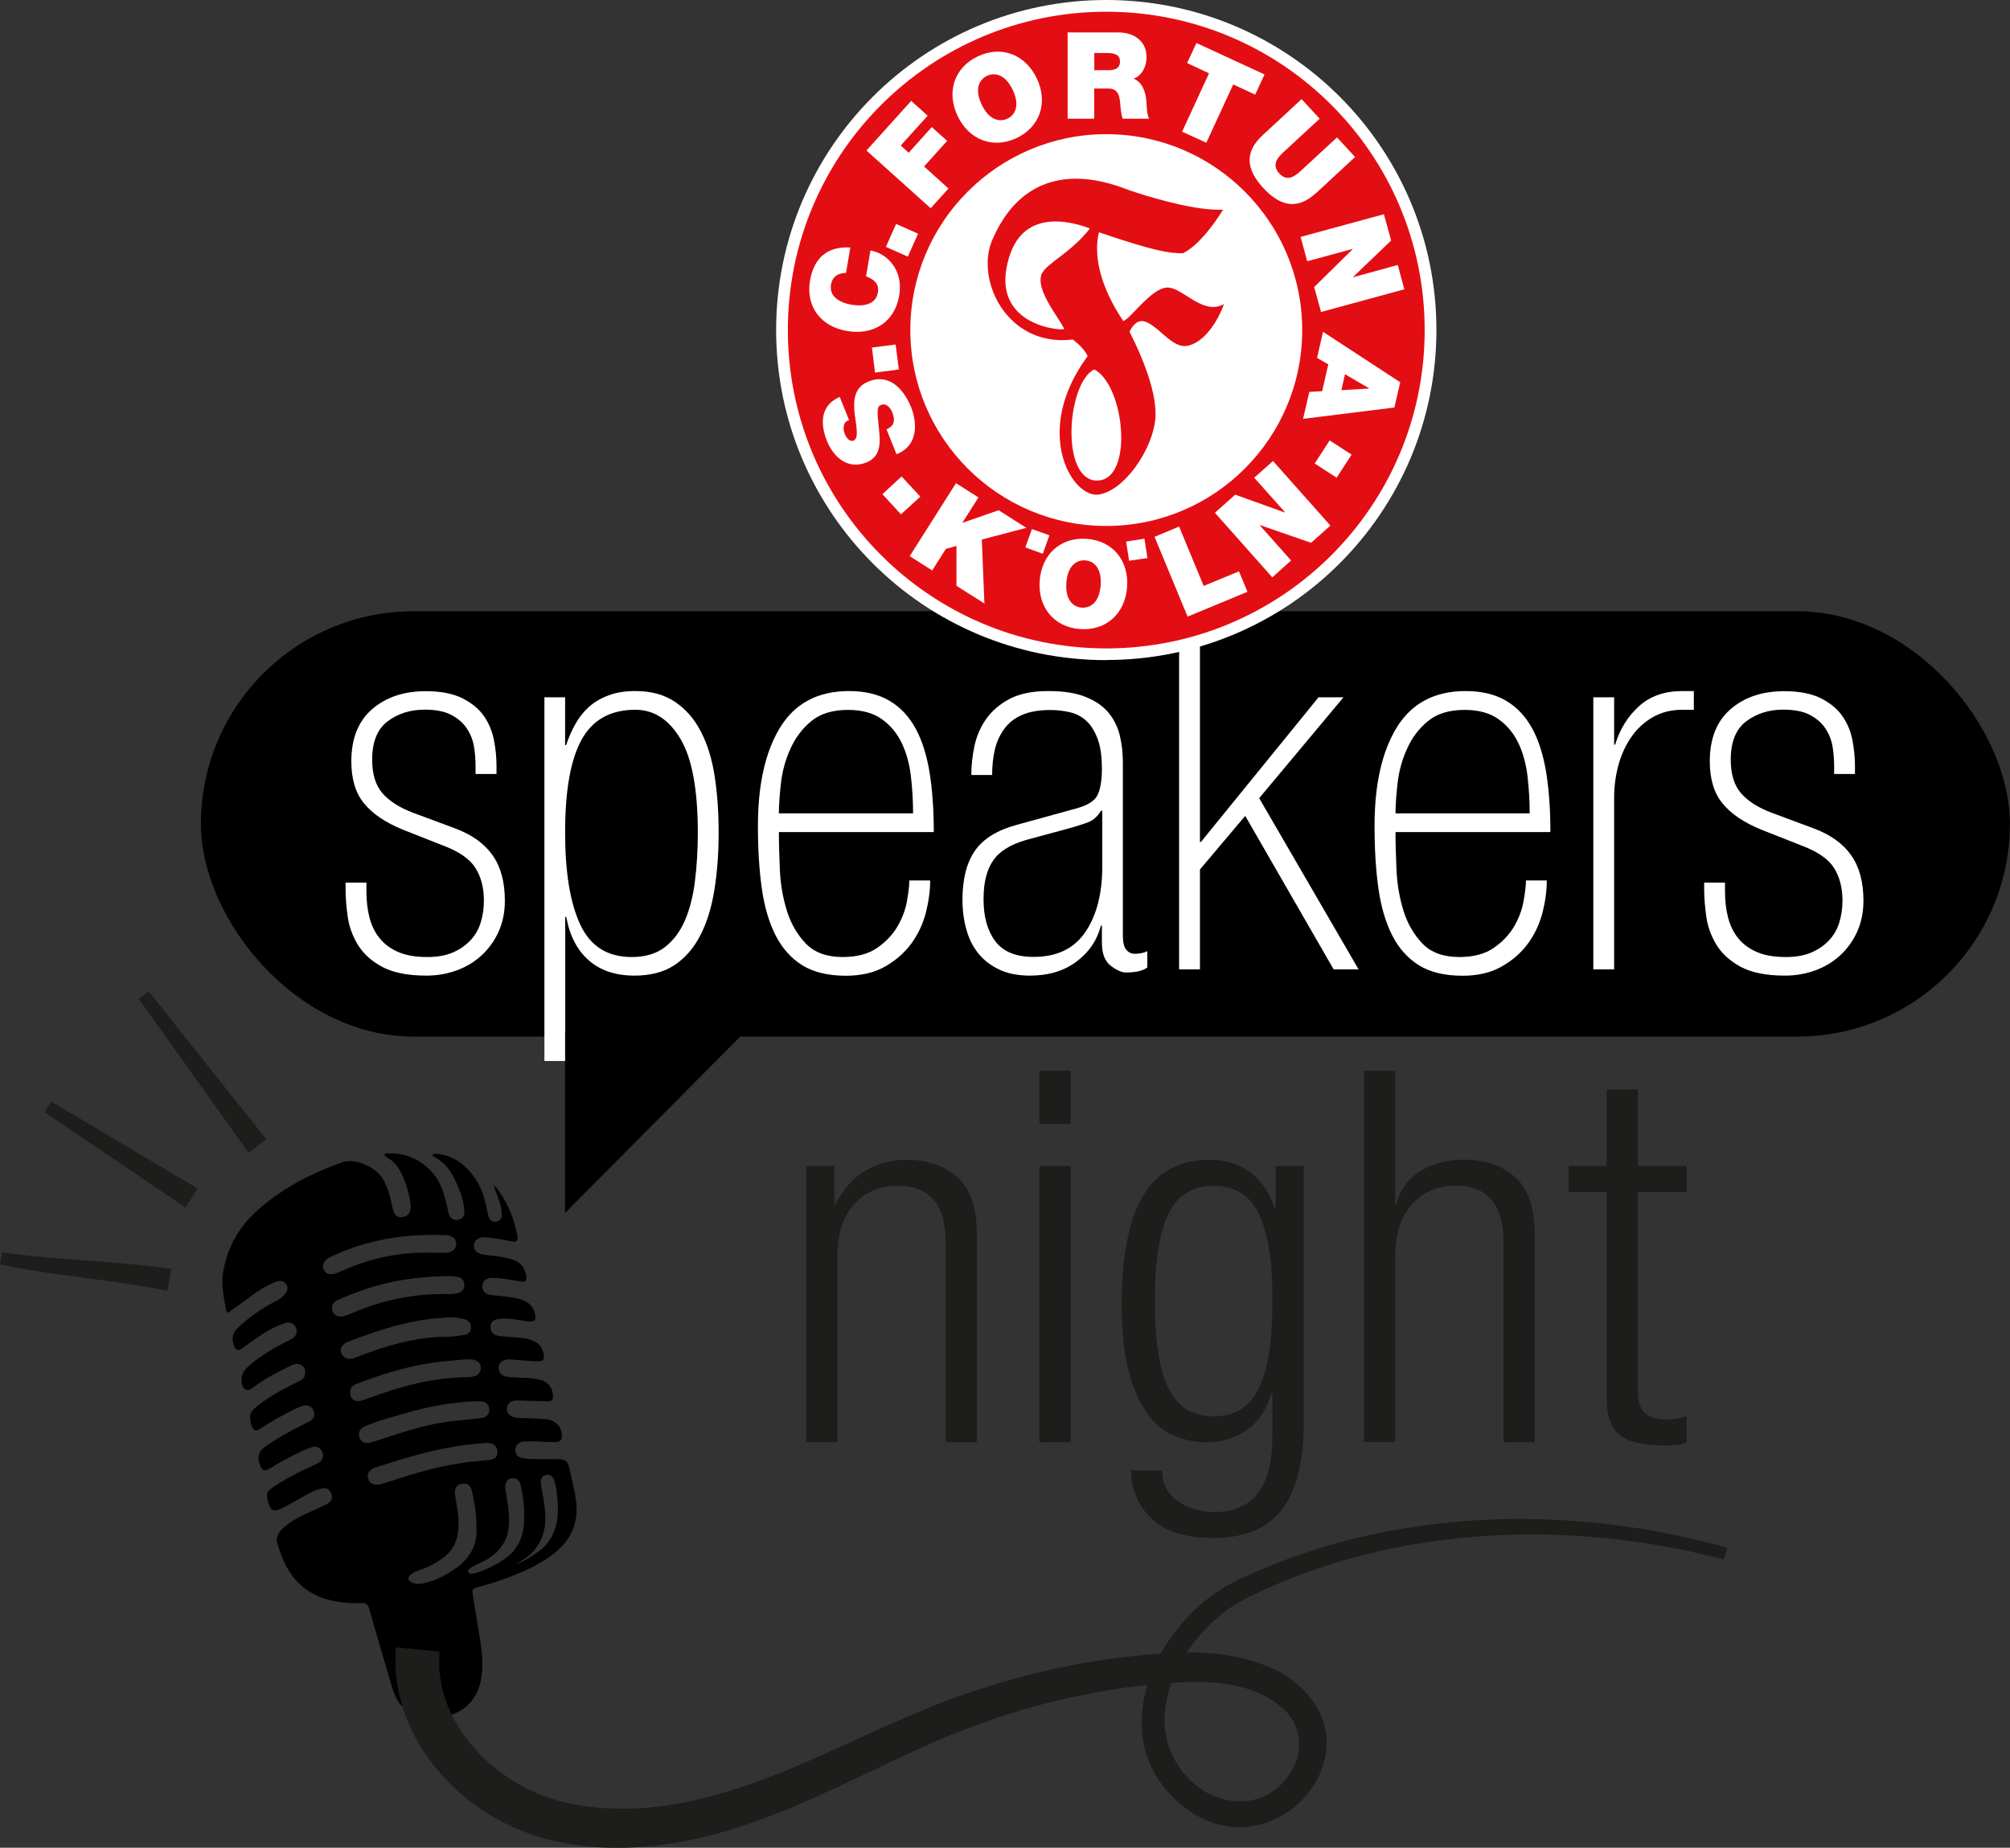 <?xml version="1.0" encoding="UTF-8"?>
<svg xmlns="http://www.w3.org/2000/svg" id="Ebene_2" data-name="Ebene 2" viewBox="0 0 161.16 148.18">
  <rect x="0" y="0" width="161.16" height="148.18" fill="#333333" stroke="none"/>
  <defs>
    <style>
      .cls-1, .cls-2, .cls-3, .cls-4 {
        stroke-width: 0px;
      }

      .cls-2 {
        fill: #1d1d1b;
      }

      .cls-3 {
        fill: #e30e13;
      }

      .cls-4 {
        fill: #fff;
      }
    </style>
  </defs>
  <g id="Ebene_1-2" data-name="Ebene 1">
    <rect class="cls-1" x="16.11" y="49.02" width="145.04" height="34.11" rx="17.05" ry="17.05"></rect>
    <g>
      <path class="cls-4" d="m38.13,62.05v-.62c0-.49-.04-1-.12-1.52-.08-.52-.27-1.01-.56-1.46-.29-.45-.71-.82-1.25-1.11-.54-.29-1.26-.43-2.15-.43-1.14,0-2.13.31-2.96.93-.83.62-1.25,1.65-1.25,3.08,0,1.16.27,2.05.82,2.69.55.63,1.37,1.16,2.46,1.57l3.36,1.25c1.35.5,2.35,1.22,3.01,2.15.66.93.99,2.15.99,3.65,0,.92-.17,1.75-.5,2.48-.33.74-.79,1.37-1.36,1.9-.57.53-1.24.93-2,1.21-.77.28-1.58.42-2.44.42-1.5,0-2.68-.24-3.55-.71s-1.51-1.06-1.94-1.77c-.43-.71-.7-1.46-.81-2.25-.11-.79-.17-1.51-.17-2.15v-.58h1.67v.7c0,.77.08,1.47.25,2.12.17.64.44,1.2.83,1.67.39.47.89.83,1.5,1.09.61.26,1.38.39,2.29.39.81,0,1.5-.12,2.07-.37.57-.25,1.04-.58,1.42-.99.38-.41.65-.89.81-1.43s.25-1.11.25-1.72c0-1.05-.23-1.93-.69-2.65-.46-.72-1.32-1.31-2.58-1.78l-3.24-1.28c-1.37-.56-2.4-1.25-3.09-2.09-.69-.83-1.03-1.96-1.03-3.38,0-1.84.56-3.23,1.67-4.19,1.11-.96,2.54-1.44,4.3-1.44,1.2,0,2.17.19,2.92.56.75.38,1.33.85,1.73,1.42.4.57.67,1.21.81,1.92.14.71.21,1.4.21,2.07v.67h-1.67Z"></path>
      <path class="cls-4" d="m43.64,55.92h1.67v3.84h.08c.19-.58.43-1.14.73-1.67.29-.53.65-.99,1.08-1.38s.95-.7,1.58-.94c.62-.24,1.35-.35,2.17-.35,1.27,0,2.33.29,3.19.88.86.58,1.55,1.38,2.07,2.4.53,1.02.89,2.22,1.1,3.61.21,1.39.31,2.88.31,4.46,0,1.7-.12,3.25-.35,4.65-.23,1.41-.61,2.62-1.14,3.63-.53,1.02-1.22,1.8-2.07,2.36s-1.92.83-3.19.83c-1.52,0-2.74-.41-3.67-1.23s-1.53-1.98-1.8-3.48h-.08v11.56h-1.67v-29.16Zm1.67,10.85c0,3.17.4,5.63,1.21,7.37.81,1.74,2.18,2.61,4.13,2.61,1.08,0,1.97-.26,2.65-.79.68-.52,1.22-1.23,1.61-2.13.39-.9.66-1.95.81-3.17.15-1.21.23-2.51.23-3.89,0-3.47-.47-5.98-1.4-7.53s-2.13-2.32-3.61-2.32c-2,0-3.44.81-4.32,2.42s-1.31,4.09-1.31,7.43Z"></path>
      <path class="cls-4" d="m62.45,66.73c0,.88.03,1.9.08,3.04.05,1.14.24,2.23.56,3.27.32,1.03.83,1.91,1.52,2.63.69.72,1.68,1.08,2.96,1.08,1.14,0,2.07-.25,2.77-.74s1.25-1.07,1.63-1.73c.38-.66.63-1.33.75-2.02.12-.69.19-1.23.19-1.65h1.67c0,.83-.12,1.7-.35,2.61-.24.9-.63,1.73-1.17,2.46-.54.74-1.25,1.35-2.11,1.84s-1.91.73-3.13.73c-1.42,0-2.58-.28-3.48-.83-.9-.56-1.62-1.36-2.15-2.4-.53-1.04-.9-2.3-1.11-3.78-.21-1.47-.31-3.14-.31-5.01,0-3.34.6-5.97,1.79-7.91,1.2-1.93,3.03-2.9,5.51-2.9,1.28,0,2.36.26,3.23.77.88.51,1.58,1.26,2.11,2.23.53.97.9,2.16,1.13,3.57.22,1.41.33,2.98.33,4.74h-12.43Zm10.76-1.5c0-.98-.06-1.96-.17-2.94-.11-.98-.35-1.87-.72-2.66-.37-.79-.9-1.44-1.59-1.94-.69-.5-1.6-.76-2.73-.76-1.24,0-2.22.3-2.95.9s-1.28,1.34-1.67,2.21c-.4.87-.65,1.79-.76,2.74-.11.96-.17,1.77-.17,2.45h10.76Z"></path>
      <path class="cls-4" d="m90.03,75.04c0,.53.09.9.27,1.12.18.22.41.33.69.33.39,0,.72-.07,1-.21v1.31c-.34.26-.91.4-1.71.4-.34,0-.75-.18-1.22-.54-.47-.36-.71-.97-.71-1.84v-1.38h-.08c-.3,1.17-.95,2.13-1.95,2.88-.99.75-2.24,1.13-3.73,1.13-.97,0-1.79-.16-2.46-.48-.68-.32-1.24-.75-1.68-1.29-.44-.54-.77-1.19-.97-1.94-.21-.75-.31-1.54-.31-2.38,0-1.67.34-2.98,1.01-3.94.68-.96,1.8-1.65,3.38-2.07l4.68-1.29c.94-.25,1.53-.61,1.76-1.09.23-.48.35-1.18.35-2.08,0-.99-.11-1.79-.33-2.39-.22-.6-.51-1.09-.88-1.44-.37-.36-.81-.6-1.31-.72-.5-.12-1.04-.19-1.62-.19-.9,0-1.65.13-2.25.39-.6.26-1.08.63-1.43,1.11-.35.48-.61,1.03-.76,1.66-.15.63-.22,1.31-.22,2.05h-1.67c0-.75.08-1.52.25-2.32.17-.79.48-1.52.94-2.17.46-.65,1.08-1.19,1.88-1.61s1.83-.63,3.11-.63c1.2,0,2.18.15,2.96.46.78.31,1.39.72,1.84,1.25.44.53.75,1.14.92,1.83s.25,1.43.25,2.2v13.88Zm-1.67-10.02h-.08c-.28.45-.61.75-.98.9-.38.15-.97.34-1.77.56l-3.21.87c-1.28.36-2.18.91-2.69,1.66-.52.75-.77,1.78-.77,3.1,0,1.41.31,2.53.94,3.37s1.65,1.26,3.07,1.26c1.86,0,3.25-.66,4.15-1.99.9-1.32,1.36-3.08,1.36-5.26v-4.48Z"></path>
      <path class="cls-4" d="m94.54,47.95h1.67v19.57h.08l9.43-11.6h2l-6.76,8.09,7.97,13.73h-2l-7.09-12.31-3.63,4.3v8.01h-1.67v-29.79Z"></path>
      <path class="cls-4" d="m111.89,66.73c0,.88.03,1.9.08,3.04.05,1.14.24,2.23.56,3.27.32,1.03.83,1.91,1.52,2.63.69.72,1.68,1.08,2.96,1.08,1.14,0,2.07-.25,2.77-.74s1.25-1.07,1.63-1.73c.38-.66.63-1.33.75-2.02.12-.69.19-1.23.19-1.65h1.67c0,.83-.12,1.7-.35,2.61-.24.9-.63,1.73-1.17,2.46-.54.74-1.25,1.35-2.11,1.84s-1.91.73-3.13.73c-1.42,0-2.58-.28-3.48-.83-.9-.56-1.62-1.36-2.15-2.4-.53-1.04-.9-2.3-1.11-3.78-.21-1.47-.31-3.14-.31-5.01,0-3.34.6-5.97,1.79-7.91,1.2-1.93,3.03-2.9,5.51-2.9,1.28,0,2.36.26,3.23.77.88.51,1.58,1.26,2.11,2.23.53.97.9,2.16,1.13,3.57.22,1.41.33,2.98.33,4.74h-12.43Zm10.76-1.5c0-.98-.06-1.96-.17-2.94-.11-.98-.35-1.87-.72-2.66-.37-.79-.9-1.44-1.59-1.94-.69-.5-1.6-.76-2.73-.76-1.24,0-2.22.3-2.95.9s-1.28,1.34-1.67,2.21c-.4.87-.65,1.79-.76,2.74-.11.96-.17,1.77-.17,2.45h10.76Z"></path>
      <path class="cls-4" d="m127.75,55.92h1.67v3.8h.08c.38-1.25,1.02-2.28,1.92-3.09.89-.81,2.05-1.21,3.48-1.21h.91v1.5h-.91c-.91,0-1.7.2-2.39.6s-1.26.93-1.71,1.58c-.45.65-.8,1.4-1.03,2.24s-.35,1.71-.35,2.6v13.8h-1.67v-21.82Z"></path>
      <path class="cls-4" d="m147.06,62.05v-.62c0-.49-.04-1-.12-1.52-.08-.52-.27-1.01-.56-1.46s-.71-.82-1.25-1.11c-.54-.29-1.26-.43-2.15-.43-1.14,0-2.13.31-2.96.93-.83.62-1.25,1.65-1.25,3.08,0,1.16.27,2.05.82,2.69.55.63,1.37,1.16,2.46,1.57l3.36,1.25c1.35.5,2.35,1.22,3.01,2.15.66.93.99,2.15.99,3.65,0,.92-.17,1.75-.5,2.48-.33.74-.79,1.37-1.36,1.9-.57.53-1.24.93-2,1.21-.77.28-1.58.42-2.44.42-1.5,0-2.68-.24-3.55-.71-.86-.47-1.51-1.06-1.94-1.77-.43-.71-.7-1.46-.81-2.25-.11-.79-.17-1.51-.17-2.15v-.58h1.67v.7c0,.77.08,1.47.25,2.12.17.64.44,1.2.83,1.67s.89.83,1.5,1.09c.61.26,1.38.39,2.29.39.81,0,1.49-.12,2.07-.37.57-.25,1.04-.58,1.42-.99.38-.41.65-.89.81-1.43s.25-1.11.25-1.72c0-1.05-.23-1.93-.69-2.65-.46-.72-1.33-1.31-2.59-1.78l-3.24-1.28c-1.37-.56-2.4-1.25-3.09-2.09-.69-.83-1.03-1.96-1.03-3.38,0-1.84.56-3.23,1.67-4.19,1.11-.96,2.54-1.44,4.3-1.44,1.2,0,2.17.19,2.92.56.75.38,1.33.85,1.73,1.42s.67,1.21.81,1.92c.14.71.21,1.4.21,2.07v.67h-1.67Z"></path>
    </g>
    <polygon class="cls-1" points="45.31 97.27 45.31 82.73 59.75 82.73 45.31 97.27"></polygon>
    <g>
      <path class="cls-2" d="m64.65,93.51h2.25v3.09h.08c.64-1.25,1.45-2.16,2.44-2.73s2.07-.86,3.23-.86c1.7,0,3.07.47,4.11,1.4,1.04.93,1.56,2.44,1.56,4.53v16.73h-2.5v-16.02c0-3.03-1.27-4.55-3.8-4.55-1.5,0-2.69.51-3.57,1.52-.88,1.02-1.31,2.4-1.31,4.15v14.89h-2.5v-22.15Z"></path>
      <path class="cls-2" d="m83.34,85.87h2.5v4.26h-2.5v-4.26Zm0,7.64h2.5v22.15h-2.5v-22.15Z"></path>
      <path class="cls-2" d="m102.28,93.51h2.25v20.57c0,3.11-.58,5.44-1.73,6.97-1.16,1.53-3,2.29-5.53,2.29-2.17,0-3.8-.51-4.9-1.52-1.1-1.02-1.66-2.32-1.69-3.9h2.5c0,1.06.42,1.88,1.25,2.46.83.58,1.81.88,2.92.88,3.12,0,4.67-2.02,4.67-6.05v-3.5h-.08c-.39,1.36-1.06,2.36-2,3s-2,.96-3.17.96c-.86,0-1.7-.16-2.52-.48-.82-.32-1.55-.9-2.19-1.73-.64-.83-1.16-1.97-1.54-3.4-.39-1.43-.58-3.26-.58-5.49,0-3.87.57-6.76,1.71-8.68s2.93-2.88,5.38-2.88c1.25,0,2.33.34,3.23,1.02.9.68,1.55,1.65,1.94,2.9h.08v-3.42Zm-9.68,10.81c0,1.78.1,3.26.31,4.44.21,1.18.51,2.13.92,2.84s.9,1.22,1.48,1.52c.58.31,1.25.46,2,.46s1.42-.15,2-.46c.58-.31,1.08-.81,1.48-1.52.4-.71.71-1.65.92-2.84.21-1.18.31-2.66.31-4.44s-.1-3.22-.31-4.4c-.21-1.18-.52-2.13-.92-2.84-.4-.71-.9-1.22-1.48-1.52-.58-.31-1.25-.46-2-.46s-1.42.15-2,.46c-.58.31-1.08.81-1.48,1.52-.4.71-.71,1.66-.92,2.84-.21,1.18-.31,2.65-.31,4.4Z"></path>
      <path class="cls-2" d="m109.37,85.87h2.5v10.72h.08c.31-1.17.95-2.06,1.94-2.67.99-.61,2.15-.92,3.48-.92,1.7,0,3.07.47,4.11,1.4,1.04.93,1.57,2.44,1.57,4.53v16.73h-2.5v-16.02c0-3.03-1.27-4.55-3.8-4.55-1.5,0-2.69.51-3.57,1.52-.88,1.02-1.31,2.4-1.31,4.15v14.89h-2.5v-29.79Z"></path>
      <path class="cls-2" d="m128.82,95.59h-3.05v-2.09h3.05v-6.13h2.5v6.13h3.92v2.09h-3.92v15.9c0,.89.19,1.5.58,1.84s.99.5,1.79.5c.47,0,.99-.08,1.54-.25v2.09c-.31.17-.89.25-1.75.25-1.7,0-2.9-.28-3.61-.83-.71-.56-1.06-1.57-1.06-3.05v-16.44Z"></path>
    </g>
    <g>
      <path class="cls-4" d="m88.7,52.93c14.62,0,26.47-11.85,26.47-26.47S103.31,0,88.7,0s-26.47,11.85-26.47,26.47,11.85,26.47,26.47,26.47h0Z"></path>
      <path class="cls-3" d="m114.23,26.47c0,14.1-11.43,25.53-25.53,25.53s-25.53-11.43-25.53-25.53S74.6.94,88.7.94s25.53,11.43,25.53,25.53h0Z"></path>
      <path class="cls-4" d="m88.7,42.18c8.68,0,15.71-7.04,15.71-15.71s-7.04-15.71-15.71-15.71-15.71,7.04-15.71,15.71,7.04,15.71,15.71,15.71h0Z"></path>
      <path class="cls-4" d="m71.06,34.44c.15-.06.29-.15.39-.24.33-.3.24-.76.09-1.13-.13-.32-.44-.78-.91-.59-.32.13-.31.45-.18,1.68.12,1.13.3,2.41-.99,2.93-1.49.59-2.63-.42-3.16-1.74-.56-1.4-.51-2.86,1.03-3.52l.75,1.87c-.26.06-.38.23-.42.44-.05.22-.01.44.07.65.11.27.36.68.72.54.44-.21.19-1.19.07-2.19-.1-1.01-.06-2.08,1.13-2.55,1.68-.67,2.83.65,3.41,2.09.29.72.87,2.93-1.18,3.75l-.79-1.98h0Z"></path>
      <polygon class="cls-4" points="70.16 29.88 69.91 27.87 71.81 27.63 72.07 29.63 70.16 29.88 70.16 29.88"></polygon>
      <path class="cls-4" d="m67.82,21.89c-.26,0-1.04.06-1.19.93-.17.99.74,1.46,1.66,1.62.92.15,1.93,0,2.1-.98.12-.71-.32-1.06-.95-1.3l.35-2.07c1.38.23,2.65,1.6,2.31,3.6-.37,2.21-2.14,3.2-4.16,2.86-2.14-.36-3.35-1.96-2.99-4.07.33-1.88,1.48-2.74,3.23-2.63l-.35,2.05h0Z"></path>
      <polygon class="cls-4" points="71.03 19.8 71.85 17.96 73.61 18.74 72.79 20.58 71.03 19.8 71.03 19.8"></polygon>
      <polygon class="cls-4" points="69.47 12.07 73.06 8.09 74.38 9.28 72.22 11.67 72.86 12.25 74.71 10.19 75.94 11.3 74.09 13.35 76.05 15.12 74.62 16.7 69.47 12.07 69.47 12.07"></polygon>
      <path class="cls-4" d="m78.4,4.52c1.9-.9,3.82-.14,4.73,1.77.91,1.91.28,3.88-1.62,4.78-1.9.9-3.82.14-4.73-1.77-.91-1.91-.28-3.88,1.62-4.78h0Zm2.37,5c.49-.23,1.09-.91.43-2.31-.66-1.39-1.57-1.36-2.06-1.13-.49.23-1.09.91-.43,2.31.66,1.39,1.57,1.36,2.06,1.13h0Z"></path>
      <path class="cls-4" d="m85.6,2.6h4.07c1.2,0,2.26.66,2.26,1.97,0,.72-.33,1.48-1.04,1.74.58.22.94.86,1.02,1.73.03.33.03,1.18.23,1.48h-2.13c-.11-.35-.15-.71-.18-1.07-.05-.66-.12-1.35-.96-1.35h-1.14s0,2.42,0,2.42h-2.13s0-6.93,0-6.93h0Zm2.14,3.03h1.12c.4,0,.94-.07.94-.69,0-.44-.24-.69-1.06-.69h-1s0,1.38,0,1.38h0Z"></path>
      <polygon class="cls-4" points="96.94 5.88 95.18 5.06 95.93 3.45 101.39 5.97 100.64 7.59 98.88 6.77 96.72 11.45 94.78 10.56 96.94 5.88 96.94 5.88"></polygon>
      <path class="cls-4" d="m105.53,15.47c-1.42,1.31-2.78,1.18-4.23-.38-1.45-1.57-1.48-2.94-.06-4.25l3.12-2.89,1.45,1.57-2.77,2.56c-.51.47-1.17,1.07-.46,1.84.69.74,1.34.13,1.85-.34l2.77-2.56,1.45,1.57-3.12,2.89h0Z"></path>
      <polygon class="cls-4" points="110.96 17.18 111.54 19.29 108.49 22.21 108.5 22.23 112.07 21.25 112.6 23.2 105.92 25.02 105.37 23.02 108.47 19.97 108.46 19.96 104.81 20.95 104.28 19 110.96 17.18 110.96 17.18"></polygon>
      <path class="cls-4" d="m112.27,30.65l-.47,2.03-7.32.91.5-2.16,1.03-.06.49-2.15-.9-.52.48-2.09,6.18,4.04h0Zm-4.72.64l2.22-.13v-.02s-1.93-1.13-1.93-1.13l-.29,1.28h0Z"></path>
      <polygon class="cls-4" points="76.65 38.75 78.45 39.89 77.17 41.91 77.19 41.92 80.07 40.92 82.29 42.33 78.72 43.27 78.93 48.4 76.69 46.98 76.69 43.78 75.84 44.02 74.74 45.75 72.94 44.6 76.65 38.75 76.65 38.75"></polygon>
      <path class="cls-4" d="m87.12,43.21c2.1.15,3.4,1.75,3.25,3.86-.15,2.11-1.65,3.52-3.76,3.38-2.1-.15-3.4-1.75-3.25-3.86.15-2.11,1.65-3.52,3.76-3.38h0Zm-.38,5.52c.54.04,1.4-.26,1.51-1.8.11-1.54-.7-1.96-1.24-1.99-.54-.04-1.4.26-1.51,1.8-.11,1.54.7,1.96,1.24,1.99h0Z"></path>
      <polygon class="cls-4" points="92.57 43.05 94.54 42.23 96.51 46.99 99.34 45.82 100.02 47.46 95.22 49.45 92.57 43.05 92.57 43.05"></polygon>
      <polygon class="cls-4" points="97.41 41.12 99.04 39.67 103.01 41.1 103.03 41.08 100.56 38.31 102.07 36.97 106.67 42.15 105.12 43.53 101.02 42.11 101.01 42.13 103.52 44.95 102.01 46.3 97.41 41.12 97.41 41.12"></polygon>
      <polygon class="cls-4" points="72.29 38.21 73.79 39.83 72.24 41.25 70.75 39.63 72.29 38.21 72.29 38.21"></polygon>
      <polygon class="cls-4" points="105.41 37.17 106.61 35.32 108.37 36.46 107.17 38.31 105.41 37.17 105.41 37.17"></polygon>
      <polygon class="cls-4" points="84.14 42.93 83.61 44.41 82.21 43.9 82.74 42.43 84.14 42.93 84.14 42.93"></polygon>
      <polygon class="cls-4" points="91.76 43.2 92 44.75 90.53 44.97 90.29 43.43 91.76 43.2 91.76 43.2"></polygon>
      <path class="cls-3" d="m90.06,25.74c-1.74-2.59-2.1-4.6-2.1-5.82,0-.44.05-.78.09-1.01.03-.13.05-.23.07-.28,4.49,1.53,5.63,1.68,6.7,1.68h.03c1.6-.79,3.14-3.39,3.15-3.39l.06-.1h-.12c-.08,0-.16,0-.24,0-2.29,0-5.96-1.15-7.11-1.55-.55-.19-2.3-.94-4.32-.94-2.32,0-5.03,1-6.71,4.92-.25.58-.37,1.22-.37,1.89h0s0,0,0,0c0,0,0,0,0,0,0,1.43.55,2.97,1.57,4.14,1.02,1.18,2.52,2,4.42,2,.27,0,.55-.02.84-.05.54.41.84.76,1,1,.08.12.13.21.16.28l.02.06c-1.64,2.23-2.24,4.36-2.24,6.14,0,2.94,1.62,4.95,2.94,4.96h.09c2.03-.17,4.5-3.59,4.66-6.26,0-.09,0-.18,0-.27,0-2.54-1.9-6.17-2.09-6.54.33-.64.66-.85.99-.85.14,0,.29.04.44.11l.22.12.36.25c.2.15.41.33.61.51.58.5,1.17,1.01,1.79,1.01.04,0,.09,0,.13,0,1.51-.19,2.62-2.22,2.98-3.21l.05-.15-.14.07c-.24.11-.48.16-.72.16-.66,0-1.32-.38-1.94-.77-.62-.39-1.19-.79-1.72-.79h-.03c-.69.03-1.43.71-2.1,1.38-.33.33-.64.67-.89.91-.24.24-.46.39-.55.4h0Zm-2.67-7.42c-1.51,1.95-3.49,2.8-3.86,3.64l-.04.04v.06c-.04.13-.06.26-.06.4,0,.15.02.3.06.46v.07l.03.06c.33,1.23,1.53,2.68,1.81,3.35-.05,0-.12.01-.21.01-.54,0-1.68-.18-2.67-.76-.99-.59-1.84-1.57-1.84-3.2,0-.53.09-1.12.29-1.79.69-2.29,2.23-2.89,3.73-2.9,1.06,0,2.1.31,2.75.56h0Zm2.51,16.75c0,.94-.15,1.82-.47,2.45-.32.63-.8,1.02-1.47,1.02h-.02c-.7,0-1.2-.46-1.54-1.17-.34-.72-.49-1.69-.49-2.71,0-2.16.72-4.52,1.83-5.03,1.32.68,2.16,3.24,2.16,5.45h0Z"></path>
    </g>
    <path class="cls-1" d="m39.53,95.02c.27.18.39.38.52.57.75,1.07,1.2,2.26,1.44,3.54.07.38-.11.53-.57.41-.63-.16-1.27-.23-1.91-.31-.18-.02-.34-.01-.51.04-.29.1-.49.28-.5.61-.01.34.17.56.48.66.5.16,1.04.14,1.56.23.39.07.77.14,1.14.27.61.22.93.68,1.02,1.31.05.36-.06.47-.43.42-.5-.07-.99-.16-1.48-.23-.28-.04-.56-.06-.84-.06-.47,0-.77.26-.78.65-.01.41.24.67.71.73.74.08,1.49.12,2.21.3.65.16,1.13.49,1.3,1.19.12.5-.04.69-.55.62-.76-.1-1.52-.29-2.29-.2-.53.06-.73.26-.72.65,0,.42.25.68.76.73.57.06,1.14.09,1.72.14.32.03.63.11.92.23.56.21.89.72.87,1.31,0,.25-.11.34-.36.34-.65,0-1.29-.07-1.94-.12-.19-.01-.39-.04-.58-.03-.45.03-.74.29-.74.66,0,.4.26.7.71.74.47.05.95.07,1.43.08.41.01.8.07,1.2.16.62.14,1.02.68,1.02,1.31,0,.27-.11.41-.39.41-.62-.02-1.25-.03-1.87-.05-.27,0-.54-.04-.8-.01-.37.03-.62.3-.64.64-.02.33.21.61.57.7.38.09.78.06,1.17.08.45.02.9.03,1.35.07.73.07,1.18.47,1.31,1.13.09.48-.07.71-.56.71-.54,0-1.07-.04-1.61-.06-.29,0-.59-.01-.88.01-.42.04-.67.3-.67.68,0,.41.21.6.67.67.9.12,1.81.04,2.71.07.65.02.83.14.96.77.18.86.42,1.71.53,2.58.22,1.75-.41,3.14-1.77,4.21-1.11.88-2.4,1.45-3.72,1.95-.78.29-1.57.54-2.37.75-.46.12-.49.18-.42.64.2,1.23.41,2.46.6,3.69.15.93.23,1.87.1,2.81-.26,1.88-1.37,3-3.28,3.32-.54.09-1.07.07-1.6-.05-1.26-.29-1.93-1.15-2.28-2.34-.62-2.12-1.26-4.24-1.86-6.37-.1-.34-.25-.44-.59-.42-.82.04-1.63-.03-2.44-.21-1.82-.41-3.06-1.5-3.82-3.18-.19-.41-.31-.85-.47-1.27-.18-.5-.03-.88.31-1.23.62-.64,1.4-1.01,2.19-1.38.46-.22.94-.41,1.4-.65.39-.2.52-.48.42-.79-.13-.4-.4-.57-.81-.48-.6.14-1.13.45-1.66.76-.55.32-1.1.64-1.68.9-.46.21-.71.11-.88-.37-.06-.16-.09-.33-.13-.5-.09-.37.06-.61.38-.83,1.08-.75,2.25-1.33,3.44-1.87.12-.06.25-.11.36-.19.28-.19.37-.54.23-.84-.15-.32-.44-.48-.78-.38-.35.11-.7.24-1.02.4-.77.39-1.56.77-2.28,1.25-.57.38-.79.26-.98-.4-.17-.6.05-.98.52-1.31.92-.65,1.91-1.19,2.91-1.69.2-.1.4-.19.59-.3.37-.2.49-.54.33-.9-.14-.32-.5-.48-.86-.36-.2.06-.39.14-.58.24-.94.47-1.87.96-2.74,1.55-.46.31-.66.22-.81-.31-.2-.71-.1-1,.55-1.51.99-.77,2.09-1.36,3.21-1.9.24-.12.5-.23.55-.54.04-.27.04-.55-.21-.74-.25-.19-.53-.18-.8-.06-1.03.48-2.04,1-2.97,1.67-.25.18-.51.46-.81.27-.29-.18-.3-.56-.28-.9.03-.45.32-.75.64-1.03.93-.79,1.97-1.4,3.05-1.94.15-.08.31-.15.44-.25.27-.2.35-.55.2-.85-.15-.3-.47-.45-.8-.35-.93.28-1.72.8-2.52,1.34-.31.21-.61.45-.92.67-.39.28-.57.21-.73-.23-.19-.53-.08-.98.32-1.37.89-.87,1.91-1.55,3.01-2.13.29-.15.55-.31.76-.56.2-.24.31-.51.13-.8-.15-.25-.52-.36-.85-.22-.63.26-1.23.6-1.78,1.01-.62.46-1.25.91-1.87,1.36-.13.09-.28.19-.32-.06-.18-.98-.42-1.97-.26-2.98.31-2.02,1.26-3.72,2.78-5.07,1.98-1.77,4.3-2.95,6.79-3.84.99-.35,2.6.32,3.21,1.28.44.68.62,1.45.78,2.23.03.17.08.33.14.49.11.29.33.43.63.4.3-.03.56-.15.67-.48.1-.31.04-.61-.01-.91-.16-.84-.42-1.66-.84-2.41-.24-.43-.59-.74-1-1-.08-.05-.21-.09-.19-.2.03-.14.17-.11.28-.11,1.85-.11,3.65,1.06,4.31,2.81.24.63.39,1.28.53,1.94.11.53.56.73.99.49.25-.14.29-.37.28-.63-.04-.86-.36-1.64-.71-2.41-.36-.79-.87-1.47-1.65-1.9-.08-.04-.22-.08-.17-.2.05-.12.19-.08.3-.07,1.3.12,2.25.81,3,1.83.63.85.89,1.84,1.09,2.85.03.14.06.29.12.42.11.27.32.4.61.34.27-.06.42-.23.42-.52,0-.55-.18-1.05-.36-1.56-.1-.28-.26-.54-.29-.94Zm-5.2,5.44c.48,0,.99.02,1.49,0,.48-.03.77-.34.76-.73-.02-.39-.3-.65-.77-.67-3.22-.15-6.33.33-9.27,1.72-.17.08-.32.17-.45.31-.21.24-.26.51-.11.78.14.26.39.35.69.31.28-.04.54-.17.79-.28,2.18-.97,4.47-1.48,6.88-1.44Zm1.69,5.18c-.2.02-.45.04-.71.06-2.6.18-5.04,1-7.45,1.92-.09.03-.17.09-.25.15-.24.19-.37.43-.24.74.13.31.35.49.7.47.2,0,.38-.09.56-.16,2.36-.91,4.75-1.63,7.32-1.62.41,0,.82-.08,1.23-.14.33-.05.57-.2.58-.59.02-.39-.2-.58-.54-.68-.38-.11-.77-.14-1.22-.16Zm-.6-1.87c.46-.02.93.07,1.38-.1.32-.12.46-.36.43-.69-.03-.32-.21-.51-.52-.57-.31-.06-.63-.08-.95-.07-2.16.05-4.28.32-6.34,1.01-.78.26-1.54.56-2.29.88-.45.19-.61.54-.46.94.13.34.52.5.95.37.22-.07.43-.16.65-.25,2.28-.98,4.66-1.5,7.15-1.51Zm2.61,8.6c-1.86.11-3.69.42-5.47.95-1.1.32-2.21.6-3.27,1.05-.44.18-.61.55-.46.93.14.37.47.51.94.37.41-.12.81-.26,1.22-.39,1.62-.53,3.25-1.05,4.96-1.27.87-.11,1.75-.18,2.62-.28.44-.05.68-.33.66-.72-.02-.37-.29-.62-.71-.63-.16,0-.32,0-.47,0Zm-.65-3.36c-1.05.09-2.17.18-3.28.37-1.91.34-3.75.92-5.55,1.62-.42.16-.57.53-.43.96.11.34.45.48.88.36.22-.06.44-.15.66-.23,2.55-.94,5.14-1.63,7.88-1.65.19,0,.39-.04.57-.1.3-.1.44-.35.43-.66,0-.3-.16-.5-.45-.6-.21-.07-.43-.07-.72-.07Zm2.5,7.43c0-.48-.37-.75-.94-.72-1.05.07-2.09.2-3.12.4-1.94.38-3.84.95-5.71,1.57-.52.17-.73.54-.58.94.14.38.55.53,1.05.38.47-.14.93-.29,1.4-.44,1.88-.61,3.79-1.11,5.77-1.34.51-.06,1.02-.09,1.53-.16.44-.07.61-.27.61-.64Zm-1.68,6.11c.02-1.06-.15-2-.35-2.93-.1-.5-.37-.69-.78-.63-.47.07-.66.36-.58.92.14.88.33,1.75.27,2.65-.06.98-.43,1.79-1.24,2.38-.55.4-1.13.72-1.77.94-.29.1-.58.2-.82.4-.27.23-.23.48.09.63.31.15.64.14.97.06.96-.22,1.8-.66,2.6-1.23,1.13-.81,1.69-1.9,1.62-3.19Zm3.83-1.25c0-.63-.11-1.37-.26-2.1-.06-.29-.16-.57-.51-.64-.49-.1-.82.27-.74.85.12.84.31,1.68.3,2.54,0,1.1-.36,2.03-1.24,2.73-.3.24-.61.44-.96.6-.32.15-.65.29-.93.5-.1.07-.21.16-.14.3.06.12.2.13.32.12.12-.02.24-.04.36-.07.93-.31,1.8-.75,2.57-1.37.24-.19.43-.43.6-.68.55-.81.66-1.71.62-2.77Zm-.68,4.15c.69-.25,1.31-.63,1.89-1.07.79-.6,1.24-1.4,1.41-2.36.12-.67.09-1.34.02-2.01-.05-.47-.09-.95-.28-1.39-.11-.25-.29-.39-.58-.34-.29.06-.45.24-.45.54,0,.13.02.27.04.4.1.61.23,1.23.29,1.84.13,1.25-.07,2.41-.96,3.38-.39.43-.89.72-1.39,1.01Zm-8.43,9.54c0,.12,0,.25.03.36.1.49.33.89.85,1.05.46.15.84-.03,1.15-.35.48-.5.49-1.33.03-1.95-.48-.65-1.38-.62-1.8.06-.16.25-.28.52-.25.83Z"></path>
    <path class="cls-2" d="m138.22,125.07c-12.47-3.29-26.52-2.72-38.16,3.04-5.19,2.5-9.45,10.2-4.46,14.81,2.1,1.96,5.5,2.19,7.4-.13,1.42-1.57,1.57-3.82.26-5.39-2.64-2.79-6.97-2.68-10.61-2.34-6.45.61-12.74,2.35-18.64,5.04-6.06,2.72-11.99,6.08-18.65,7.46-5.08,1.06-10.86.96-15.56-1.71-4.85-2.73-8.51-7.85-8.06-13.74,0,0,3.51.34,3.51.34-.56,5.82,4.77,11.05,10.32,12.15,6.16,1.35,12.55-.51,18.31-2.97,2.99-1.27,5.96-2.71,9.04-4.03,6.16-2.69,12.81-4.41,19.52-4.94,3.32-.3,7.02-.27,10.33,1.51,9.07,5.59-.99,17.15-8.47,10.21-5.95-5.54-1.36-14.72,4.97-17.68,12.12-5.78,26.43-6.15,39.22-2.58,0,0-.27.96-.27.96h0Z"></path>
    <path class="cls-2" d="m.17,100.43c4.44.66,8.99.65,13.56,1.33l-.31,1.77c-4.36-.92-8.93-1.18-13.42-2.12l.17-.99H.17Z"></path>
    <polygon class="cls-2" points="4.1 88.34 15.84 95.31 14.87 96.84 3.57 89.19 4.1 88.34 4.1 88.34"></polygon>
    <polygon class="cls-2" points="11.93 79.51 21.36 91.38 19.93 92.45 11.13 80.11 11.93 79.51 11.93 79.51"></polygon>
  </g>
</svg>
